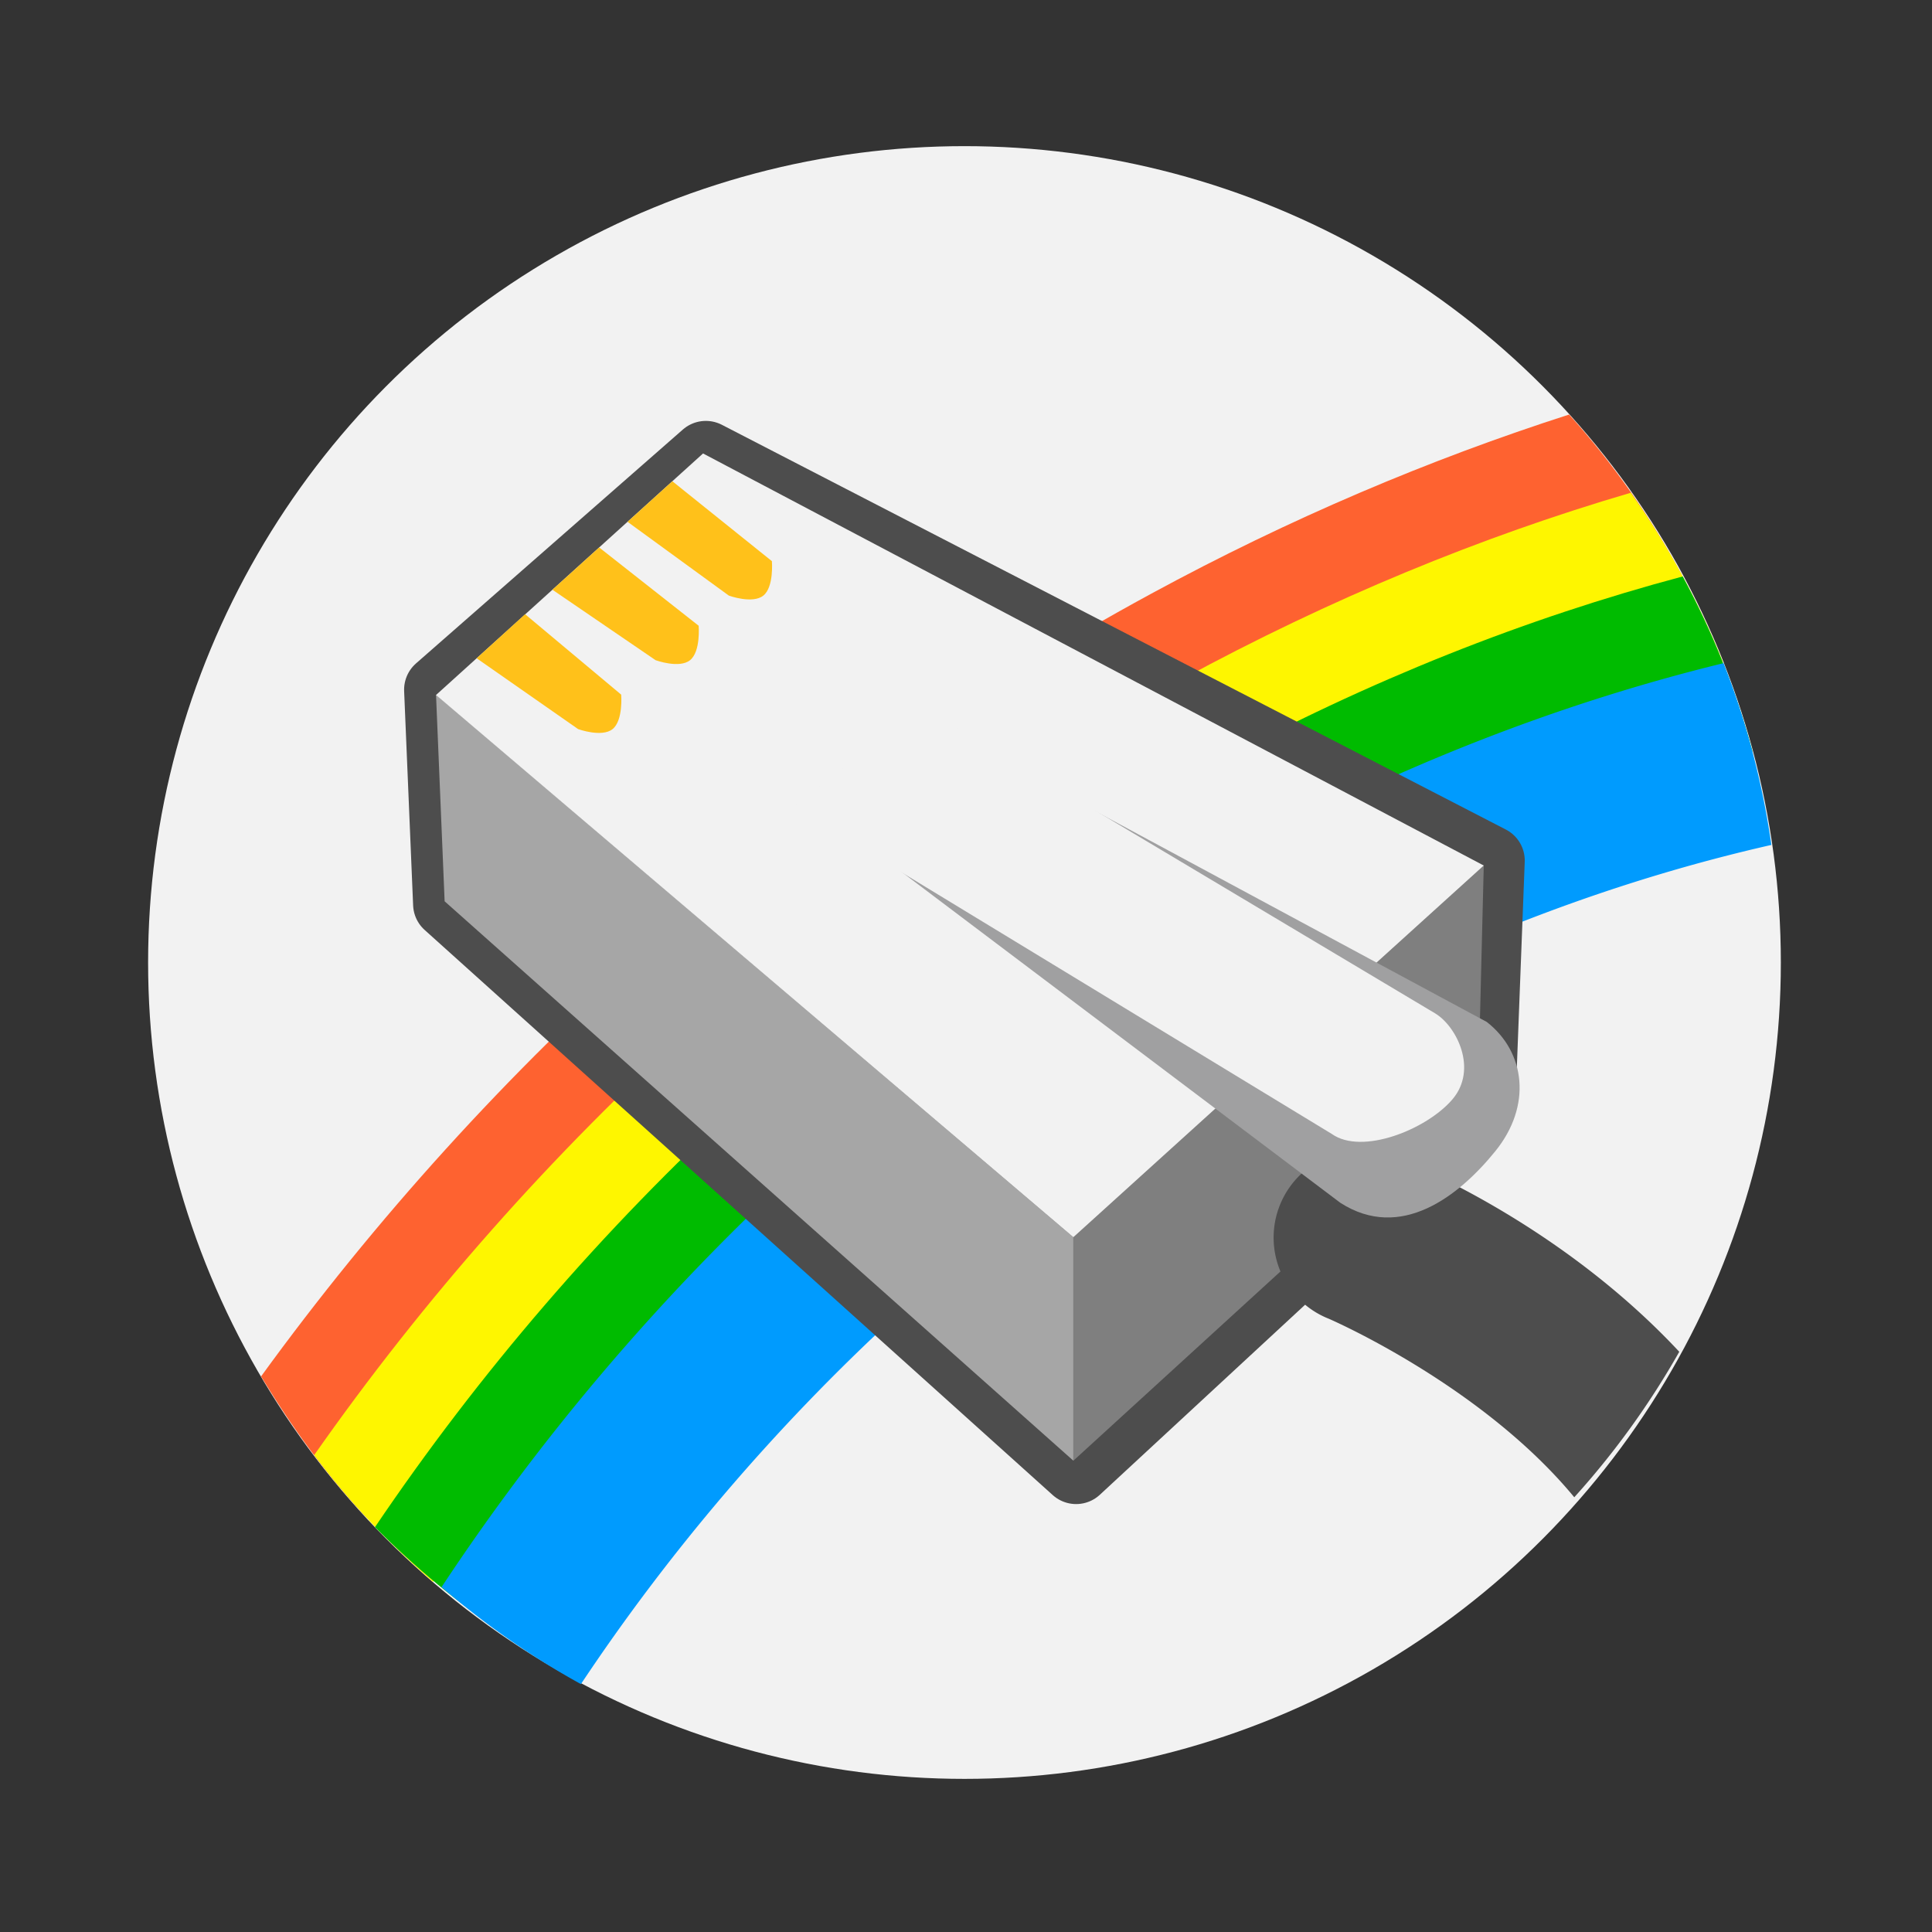 <svg width="64" height="64" version="1.1" viewBox="0 0 64 64" xmlns="http://www.w3.org/2000/svg">
 <rect x="0" y="0" width="64" height="64" fill="#333333" stroke="none"/>
 <g transform="matrix(.265 0 0 .265 64.934 107.95)">
  <circle cx="-124.47" cy="-287.04" r="102.05" fill="#f2f2f2" fill-rule="evenodd" stop-color="#000000" stroke-linecap="round" stroke-linejoin="round" stroke-width="7.817" style="paint-order:stroke fill markers"/>
  <path d="m-48.884-355.54c-17.426 5.602-34.925 13-52.227 22.389-44.887 24.359-82.873 58.698-111.29 97.852 3.848 6.337 8.208 12.427 13.334 17.783 26.22-37.325 62.372-70.607 105.72-94.132 19.502-10.583 39.155-18.454 58.538-23.851-3.873-7.22-8.599-13.949-14.077-20.042z" color="#000000" fill="#fe6230" stroke-width="4.075"/>
  <path d="m-41.186-345.76c-18.703 5.481-37.543 13.234-56.135 23.324-44.113 23.939-81.205 58.114-108.44 96.972 4.359 5.83 9.359 11.077 14.853 15.853 24.864-36.305 59.409-68.536 101.36-91.302 19.96-10.832 40.08-18.663 59.861-23.746-2.99-7.461-6.848-14.543-11.495-21.102-0.002 6.7e-4 -0.005-6.8e-4 -0.007 0z" color="#000000" fill="#fef600" stroke-width="4.079"/>
  <path d="m-34.69-335.3c-19.521 5.21-39.238 12.973-58.673 23.519-43.092 23.385-78.908 56.998-104.8 95.325 5.033 5.036 10.451 9.602 16.418 13.486 23.366-34.725 56.139-65.61 96.141-87.318 19.898-10.798 39.97-18.423 59.634-23.135-2.054-7.604-4.98-14.945-8.72-21.878z" color="#000000" fill="#00bb00" stroke-width="4.073"/>
  <path d="m-29.583-324.46c-19.923 4.863-40.117 12.614-59.984 23.395-41.402 22.468-75.798 55.057-100.27 92.101a102.35 102.35 26.366 0 0 17.421 12.127c21.882-32.892 52.792-62.181 90.628-82.713 19.433-10.545 39.027-17.842 58.185-22.189a102.35 102.35 26.366 0 0-5.975-22.722z" color="#000000" fill="#009bfe" stroke-width="4.077"/>
  <path d="m-156.8-350.38-33.355 29.234 1.124 26.795 78.517 70.644 50.596-46.843 1.121-29.234-98.002-50.596z" color="#000000" fill="#484848" fill-rule="evenodd" stroke="#4d4d4d" stroke-linecap="round" stroke-linejoin="round" stroke-miterlimit="10" stroke-width="8.728"/>
  <path d="m-190.53-320.53 1.077 25.839 78.595 69.927 4.5e-4 -27.937-79.673-67.83z" color="#000000" fill="#a6a6a6" fill-rule="evenodd" stroke-width="4.088"/>
  <path d="m-110.86-252.7v27.937l50.605-46.24 0.699-28.162z" color="#000000" fill="#7f7f7f" fill-rule="evenodd" stroke-width="4.088"/>
  <path d="m-190.53-320.48 79.672 67.782 51.303-46.465-97.595-51.511-33.378 30.194z" color="#000000" fill="#f2f2f2" fill-rule="evenodd" stroke-width="4.088"/>
  <path d="m-185.45-325.07 12.685 8.853s2.961 1.078 4.306 0c1.344-1.078 1.078-4.307 1.078-4.307l-12.013-10.054z" color="#000000" fill="#ffc11a" fill-rule="evenodd" stroke-width="4.088"/>
  <path d="m-175.98-333.64 12.901 8.81s2.959 1.078 4.303 0c1.349-1.074 1.078-4.307 1.078-4.307l-12.439-9.788z" color="#000000" fill="#ffc11a" fill-rule="evenodd" stroke-width="4.088"/>
  <path d="m-166.59-342.13 12.668 9.226s2.959 1.078 4.307 0c1.344-1.077 1.073-4.307 1.073-4.307l-12.444-9.99z" color="#000000" fill="#ffc11a" fill-rule="evenodd" stroke-width="4.088"/>
  <path d="m-76.499-263.45a10.91 10.91 0 0 0-8.556 6.769 10.91 10.91 0 0 0 6.112 14.166s19.044 8.206 30.701 22.323a102.05 102.05 0 0 0 13.125-18.189c-15.868-17-35.773-24.419-35.773-24.419a10.91 10.91 0 0 0-5.61-0.65z" color="#000000" fill="#4d4d4d" stroke-linecap="round" stroke-linejoin="bevel" stroke-miterlimit="10"/>
  <path d="m-143.16-306.53 65.674 49.527c7.537 4.844 14.807-0.807 19.38-6.459 4.578-5.651 3.771-12.381-1.078-16.151l-69.981-37.683z" color="#000000" fill="#a0a0a1" fill-rule="evenodd" stroke-width="4.088"/>
  <path d="m-145.85-306.53 67.293 40.917c3.766 2.688 11.839-0.541 15.073-4.307 3.229-3.771 0.537-9.151-2.156-10.766l-64.059-38.224z" color="#000000" fill="#f2f2f2" fill-rule="evenodd" stroke-width="4.088"/>
 </g>
</svg>
